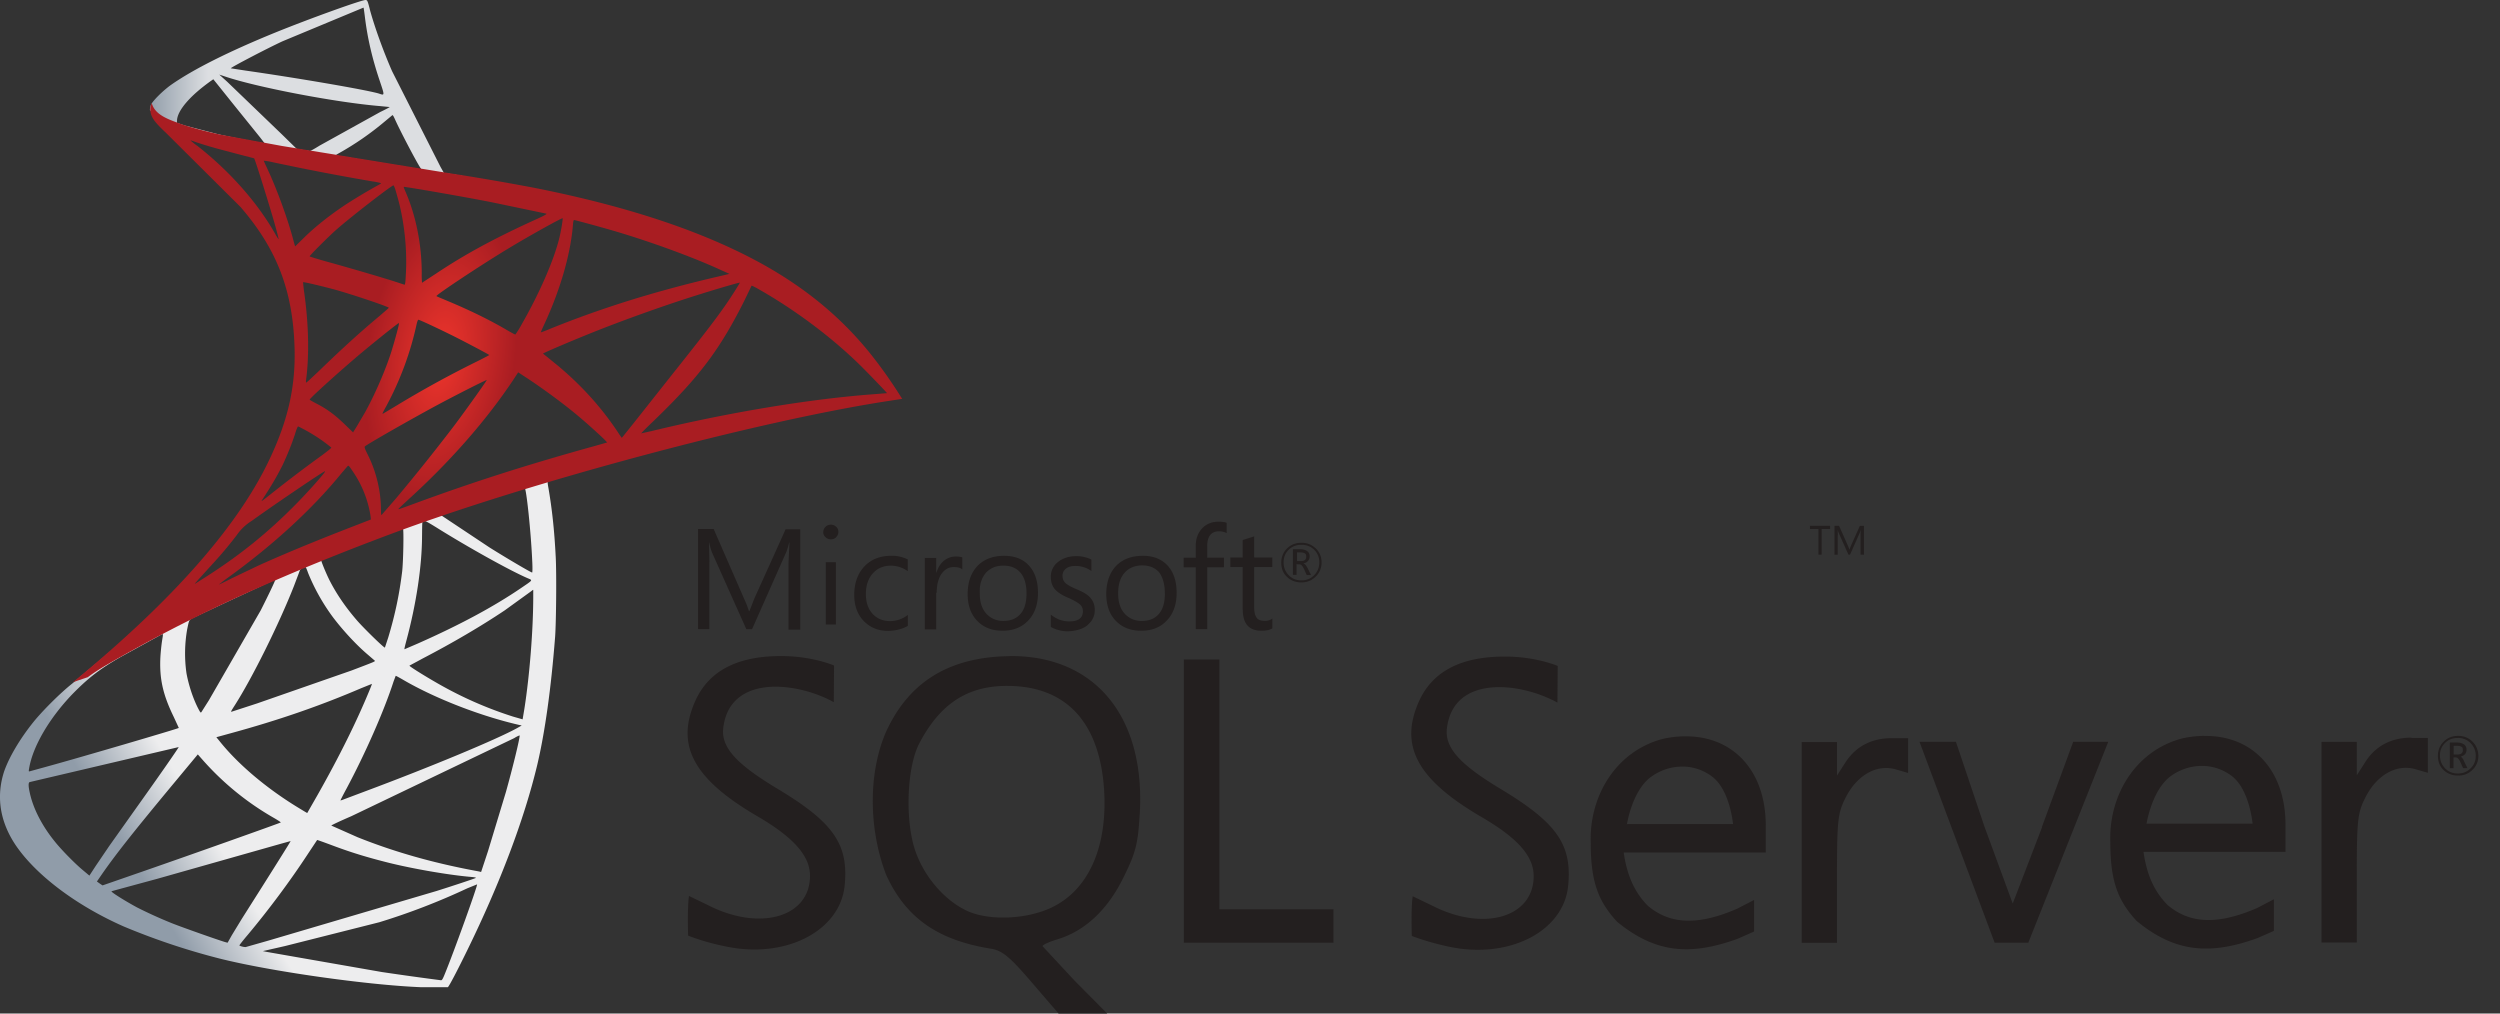 <svg xmlns="http://www.w3.org/2000/svg" width="111" height="45" fill="none"><rect width="100%" height="100%" fill="#333333" stroke="none"/><path d="M25.293 20.47l-8.78 2.867-7.64 3.372-2.137.564-1.732 1.573-1.792 1.5c-.538.425-1.334 1.22-1.74 1.726C.868 32.828.4 33.63.184 34.25c-.365 1.115-.186 2.243.518 3.285.903 1.327 2.7 2.68 4.8 3.604a30.48 30.48 0 0 0 4.221 1.414c2.25.57 6.604 1.188 9 1.28h1.16c.053-.033.425-.743.856-1.626 1.473-3.007 2.535-5.828 3.113-8.237.345-1.46.617-3.405.796-5.708.046-.644.066-2.8.026-3.53-.06-1.195-.166-2.164-.332-3.113-.027-.14-.033-.266-.02-.272.027-.02.106-.046 1.188-.358l-.22-.518zm-2.004 1.175c.08 0 .292 2.037.345 3.325.013.272.007.45-.007.45-.053 0-1.122-.63-1.885-1.108L19.618 22.9c-.067-.047-.06-.053.484-.24l3.186-1.015zm-4.473 1.473c.06 0 .212.086.577.312 1.367.856 3.226 1.892 4.022 2.237.245.106.272.066-.292.45-1.208.823-2.715 1.633-4.56 2.45l-.604.26c-.013 0 .026-.166.08-.365.445-1.653.697-3.325.7-4.666.007-.664.007-.664.066-.684zm-.923.352c.04.04.013 1.527-.04 1.93-.12.97-.305 1.872-.61 2.887l-.153.465c-.027.033-.936-.856-1.235-1.2-.518-.597-.922-1.195-1.22-1.78-.153-.3-.392-.883-.372-.903.106-.073 3.604-1.427 3.63-1.4zm-4.34 1.706c.007 0 .013 0 .02.007.013.013.06.12.1.24a8.97 8.97 0 0 0 1.102 1.971c.45.597 1.042 1.234 1.533 1.653l.325.28c.04.04.053.033-1.03.445l-4.188 1.46-1.122.365c-.06.02-.04-.013.133-.285.777-1.215 1.958-3.597 2.622-5.283l.246-.65c.027-.093.06-.126.146-.173l.113-.027zm-1.327.55c.02.013-.32.723-.65 1.374l-2.3 3.99-.332.524c-.033.046-.046.033-.153-.173-.226-.445-.412-1.016-.51-1.54a6.2 6.2 0 0 1 .033-1.978c.086-.41.08-.405.28-.504l3.624-1.692zm11.45.465v.28c0 1.48-.16 3.51-.392 4.99l-.08.478-.418-.12a17.13 17.13 0 0 1-3.053-1.308c-.644-.352-1.58-.93-1.553-.956.006-.007.285-.153.6-.325 1.3-.677 2.55-1.407 3.63-2.13l1.148-.83.106-.08zm-16.46 1.965c.027 0 .02.053-.02.292-.027.173-.06.49-.073.7-.053.97.106 1.686.584 2.668l.232.504c-.046.04-4.44 1.328-5.82 1.706l-.797.22c-.046.013-.053.007-.033-.106.153-.976.896-2.25 1.93-3.325.7-.717 1.24-1.135 2.184-1.672l1.8-.99zm10.354 1.852c.007-.007.166.08.358.192 1.42.823 3.398 1.586 5.084 1.978l.153.033-.212.12c-.883.49-3.783 1.7-6.75 2.808l-.936.352c-.08.033-.153.053-.153.046a13.87 13.87 0 0 1 .272-.524c.83-1.553 1.666-3.445 2.09-4.76l.093-.246zm-1.055.345c.007.007-.046.146-.113.305-.577 1.4-1.334 2.927-2.303 4.64l-.458.8c-.007 0-.206-.12-.445-.266-1.407-.863-2.655-1.925-3.47-2.954l-.12-.146.604-.166c2.164-.59 4.002-1.228 5.827-2.01l.478-.193zm6.558 2.3c.007.153-.332 1.52-.61 2.51l-.796 2.628-.305.923a.44.44 0 0 1-.086-.02c-1.97-.358-3.737-.856-5.396-1.52l-1.168-.518c-.013-.013.385-.2.89-.418l7.228-3.465c.126-.08.226-.12.246-.12zm-15.14.518c.013.013-.83 1.228-2.01 2.88l-1.07 1.507-.604.89-.28.43-.3-.252c-.352-.292-.962-.916-1.234-1.26-.57-.7-.956-1.46-1.108-2.144-.073-.32-.073-.478-.007-.498l6.61-1.553zm.85.325l.212.24a12.46 12.46 0 0 0 3.113 2.549c.212.12.372.226.358.232-.046.033-4.102 1.473-5.98 2.124l-1.93.67c-.007 0-.066-.04-.133-.086l-.12-.086.192-.28c.624-.903 1.407-1.892 3.113-3.95l1.175-1.414zm5.297 3.8c.006-.006.3.1.657.233.863.325 1.546.53 2.462.763 1.128.285 2.76.564 3.724.644.146.013.226.027.2.047-.046.026-1.022.352-1.74.577l-7.467 2.203-1.002.285c-.066.013-.285-.046-.285-.073 0-.013.16-.22.352-.445.956-1.142 1.905-2.416 2.695-3.624l.405-.61zm-1.168.033c.007.007-.465.763-1.287 2.064l-.883 1.394-.445.73-.192.34-.1-.026c-.24-.066-1.918-.657-2.363-.836-.55-.22-1.122-.484-1.547-.7-.53-.285-1.195-.7-1.142-.723.013-.007.923-.252 2.018-.55l5.575-1.58.365-.1zm8.263 1.938h.007c.026.066-1.05 3.053-1.44 3.996-.086.212-.12.266-.166.26a134.8 134.8 0 0 1-2.622-.365l-5.124-.896-.16-.033.99-.226 4.18-1.055a29.55 29.55 0 0 0 3.909-1.507l.425-.172z" fill="url(#A)"/><path d="M16.24 0c-.146-.02-2.502.83-4.022 1.447-2.05.836-3.644 1.633-4.626 2.323-.365.26-.823.717-.896.896a.62.62 0 0 0-.04.226l.89.843 2.117.677 5.038.903 5.76.99.06-.498c-.02 0-.033-.007-.053-.007l-.757-.12-.153-.272-2.15-4.248c-.392-.896-.763-1.93-.97-2.675-.113-.45-.126-.478-.2-.484h0 0 0zm-.106.34h.007c.007.007.033.193.06.41.113.93.32 1.825.644 2.794.245.73.245.7-.04.604-.677-.186-3.7-.7-5.907-1.015l-.65-.1c-.027-.027 1.586-.87 2.296-1.2L16.134.34zM9.736 3.312l.26.086c1.407.478 4.945 1.155 6.896 1.314l.41.04c.007.007-.18.106-.418.22L14.19 6.465c-.212.133-.405.24-.43.24s-.166-.027-.312-.046l-.265-.04-.664-.65-2.436-2.343-.345-.312zm-.265.206l.936 1.168L11.548 6.1l.2.26c-.027.02-1.354-.24-2.058-.398l-1.467-.385-.365-.12v-.093c.007-.445.57-1.108 1.527-1.785l.086-.06zm7.95 1.593c.027 0 .06.06.14.24.226.498.93 1.84 1.102 2.097.053.086.146.093-.8-.06L14.9 6.9c0-.007.066-.053.153-.1a12.96 12.96 0 0 0 2.024-1.4l.32-.266c.007-.013.02-.02.027-.013z" fill="url(#B)"/><path d="M6.742 4.573s-.146.232-.007.578c.086.212.34.47.624.737L10.67 9.18c1.633 1.885 2.343 3.743 2.41 6.305.04 1.646-.272 3.093-1.05 4.772-1.38 3.013-4.294 6.34-8.788 10.03l.657-.22c.425-.32 1.002-.657 2.356-1.4 3.126-1.712 6.644-3.285 10.958-4.905 6.212-2.336 16.427-5.07 22.24-5.96l.604-.093-.093-.146a20.48 20.48 0 0 0-1.334-1.878c-1.274-1.58-2.82-2.86-4.712-3.922-2.602-1.453-5.967-2.588-10.228-3.43a114.44 114.44 0 0 0-4.002-.684l-7.168-1.168-2.708-.498c-.398-.086-1.16-.266-1.76-.47-.478-.186-1.168-.372-1.314-.936zm1.713 1.66c.007-.007.113.033.252.08.252.086.577.186.962.292l.876.232.737.192c.047.046.717 2.2.943 3.013.086.312.153.578.146.578-.007.007-.08-.106-.166-.26-.777-1.367-2.004-2.754-3.425-3.87a2.83 2.83 0 0 1-.325-.259zm3.265.903a2.61 2.61 0 0 1 .358.06 106.89 106.89 0 0 0 4.447.856c.22.033.392.073.392.086s-.08.06-.18.113a24.1 24.1 0 0 0-1.394.836c-.737.49-1.4 1.022-1.878 1.5l-.36.352s-.04-.113-.073-.252c-.24-.923-.737-2.3-1.188-3.252-.073-.153-.133-.292-.133-.305zm5.748 1.095c.04.013.106.24.24.737.246.962.358 2.038.32 3.04-.013.28-.027.538-.04.57l-.02.066-.345-.113c-.7-.226-1.865-.564-2.854-.843-.564-.153-1.022-.292-1.022-.305 0-.04.823-.863 1.175-1.175.67-.59 2.49-1.998 2.55-1.978zm.458.066c.02-.02 2.748.45 3.99.7l2.343.49c.04.013-.1.093-.544.292-1.752.8-3.053 1.5-4.347 2.363l-.63.412a3.63 3.63 0 0 1-.013-.425c0-1.26-.252-2.535-.717-3.61-.046-.106-.086-.206-.08-.212zM24.98 9.69c.02.02-.066.558-.146.876-.24.99-.883 2.456-1.672 3.836a4.36 4.36 0 0 1-.279.451c-.013.007-.192-.093-.398-.212-.77-.45-1.646-.876-2.602-1.274-.265-.113-.498-.206-.504-.22-.047-.04 2.09-1.454 3.22-2.13.896-.544 2.356-1.354 2.383-1.327zm.504.08c.06 0 1.268.332 1.898.518 1.56.465 3.352 1.122 4.52 1.653l.485.22-.338.08c-2.854.657-5.296 1.414-7.653 2.37a4.91 4.91 0 0 1-.378.146c-.013 0 .053-.153.14-.34.7-1.507 1.168-3.08 1.28-4.42.007-.126.027-.226.046-.226zM13.46 12.53c.02-.02.943.2 1.44.338.757.212 2.363.75 2.363.8 0 .007-.18.16-.392.345-.87.723-1.706 1.487-2.708 2.456-.3.285-.55.518-.564.518s-.02-.04-.013-.093c.153-1.115.12-2.55-.093-4.002-.02-.186-.04-.345-.033-.352zm19.387.02c.013.013-.425.704-.704 1.095-.398.57-.982 1.328-2.303 2.987L28.1 18.83l-.49.61c-.007 0-.093-.12-.186-.265-.743-1.115-1.633-2.09-2.688-2.967l-.49-.398c-.073-.053-.133-.106-.133-.113 0-.02 1.128-.505 1.985-.85 1.5-.61 3.544-1.34 5.077-1.812.803-.252 1.66-.498 1.673-.485zm.51.133c.026-.007.186.073.378.186 1.613.923 3.192 2.11 4.44 3.332.352.345 1.22 1.248 1.208 1.255l-.664.053c-2.794.212-6.372.803-9.8 1.633l-.45.1c-.013 0 .246-.26.57-.57 2.018-1.945 2.94-3.172 4.03-5.363l.3-.624zm-14.78 1.513c.093.02.956.425 1.606.75.597.3 1.493.777 1.54.816.007.007-.312.173-.703.365a46.24 46.24 0 0 0-3.432 1.892l-.59.352c-.027 0-.02-.027.16-.352a13.86 13.86 0 0 0 1.347-3.657c.026-.1.053-.166.073-.166zm-.863.16c.02.02-.206.836-.345 1.28-.272.843-.73 1.898-1.175 2.695l-.352.6-.166.266-.372-.358c-.43-.418-.783-.677-1.235-.91-.18-.093-.32-.173-.32-.186 0-.053 1.135-1.082 2.004-1.825.624-.538 1.938-1.593 1.958-1.573zM23 16.527l.325.212c.743.485 1.62 1.128 2.3 1.692.378.312 1.108.97 1.254 1.128l.08.086-.538.153c-3.04.843-5.39 1.593-8.13 2.602-.305.113-.564.206-.584.206-.04 0-.073.033.61-.597 1.752-1.613 3.305-3.392 4.46-5.124l.232-.358zm-1.387.345c.013.013-.896 1.294-1.44 2.018a89.89 89.89 0 0 1-2.602 3.252l-.63.724c-.02.007-.027-.093-.027-.246 0-.803-.206-1.66-.564-2.39-.153-.305-.18-.378-.146-.41.126-.113 2.058-1.215 3.28-1.872.823-.438 2.1-1.088 2.13-1.075zm-8.39 2.058c.02 0 .173.08.345.173.425.232.803.49 1.142.77.013.013-.16.153-.385.32a62.1 62.1 0 0 0-2.144 1.62c-.584.465-.604.478-.538.378.438-.67.657-1.05.9-1.533a12.34 12.34 0 0 0 .557-1.387c.053-.192.12-.338.133-.338zm2.237 1.752c.033-.007.073.053.252.32a4.79 4.79 0 0 1 .743 1.931l.013.133-.91.352c-1.626.63-3.126 1.254-4.142 1.72l-1.108.53c-.325.166-.59.292-.59.285a10.59 10.59 0 0 1 .458-.345c1.985-1.44 3.704-3.02 4.99-4.6l.28-.325h.013zm-1.03.252c.027.026-.73.883-1.248 1.407-1.28 1.308-2.55 2.33-4.122 3.325l-.398.252c-.046.027.013-.04.704-.8a18.08 18.08 0 0 0 1.148-1.361 2.24 2.24 0 0 1 .664-.631c.976-.704 3.226-2.23 3.252-2.203z" fill="url(#C)"/><path d="M44.824 29.132l-.366.012c-2.473.132-4.14 1.22-5.116 3.345-.834 1.922-.743 4.435.01 6.37.875 1.9 2.29 2.887 4.648 3.264.5.082.834.356 1.8 1.485L47 45h2.158l-1.435-1.447-1.435-1.544c0-.06.303-.194.67-.306 1.21-.367 2.216-1.302 2.92-2.736.57-1.15.65-1.507.733-2.94.213-4.263-2.034-6.93-5.778-6.898v.001zm1.892 11.15c-1.05.508-2.574.6-3.57.245-1.03-.378-2.025-1.446-2.473-2.656-.498-1.323-.427-3.763.142-4.862.916-1.75 2.127-2.555 3.896-2.555 2.625 0 4.118 1.608 4.312 4.63.154 2.522-.69 4.414-2.307 5.198h-.001zm37.278-7.507c-.905 0-1.598.366-2.065 1.088l-.366.572v-1.486h-1.567v8.912h1.566v-2.85c0-2.605.032-2.91.397-3.622.502-.977 1.365-1.465 2.2-1.232l.56.163v-1.544h-.723v-.002zm-9.203-.082a4.51 4.51 0 0 0-.957.112c-2.096.548-3.278 2.554-3.206 4.62 0 1.73.336 2.593 1.17 3.5 1.71 1.402 3.254 1.514 5.34.762l.743-.327v-1.402l-.743.385c-1.688.735-2.96.735-3.978-.13-.65-.66-.936-1.455-1.067-2.36H78.4v-1.202c0-2.45-1.474-3.996-3.62-3.957h.001zM72.236 36.6s.233-1.528 1.1-2.128a2.36 2.36 0 0 1 1.362-.436 2.18 2.18 0 0 1 1.323.447c.793.6.926 2.105.926 2.105h-4.7v.012zM34.47 34.992c-1.698-1.03-2.452-1.77-2.36-2.646.264-2.42 3.254-2.086 4.91-1.17l.012-1.628s-.916-.397-2.228-.418c-2.013-.03-3.315.63-3.925 1.974-.896 1.983-.103 3.478 2.765 5.147 1.6.937 2.32 1.75 2.32 2.636 0 1.83-2.208 2.47-4.486 1.322l-.886-.428c-.082.52-.04 1.76-.04 1.76s.7.294 1.75.497c2.603.52 4.973-.702 5.197-2.685.195-1.862-.478-2.838-3.03-4.363v.001zm63.39-2.32a4.74 4.74 0 0 0-.968.113c-2.094.548-3.273 2.555-3.193 4.62 0 1.726.335 2.583 1.17 3.488 1.71 1.403 3.254 1.516 5.35.763l.74-.324v-1.404l-.74.387c-1.692.733-2.963.733-3.978-.133-.653-.66-.937-1.444-1.07-2.36h6.305v-1.2c0-2.438-1.474-3.986-3.62-3.945l.004-.002zm-2.555 3.908s.236-1.526 1.1-2.137a2.35 2.35 0 0 1 1.361-.437 2.18 2.18 0 0 1 1.323.448c.793.6.926 2.116.926 2.116h-4.71l-.001.01zM66.6 35.012c-1.698-1.026-2.45-1.77-2.36-2.646.264-2.422 3.255-2.086 4.91-1.17l.012-1.628s-.916-.397-2.228-.415c-2.013-.03-3.315.63-3.926 1.974-.895 1.983-.09 3.478 2.767 5.146 1.608.936 2.32 1.738 2.32 2.625 0 1.83-2.207 2.48-4.485 1.322l-.886-.426c-.082.52-.04 1.76-.04 1.76s.692.284 1.738.497c2.606.52 4.976-.7 5.2-2.683.194-1.852-.478-2.83-3.02-4.354v-.002zm40.473-2.26c-.905 0-1.606.367-2.065 1.1l-.366.57v-1.484h-1.567v8.91h1.566v-2.848c0-2.604.03-2.91.396-3.62.502-.976 1.365-1.465 2.2-1.23l.56.163v-1.548h-.723 0zm-52.93 2.208v-5.676h-1.58v12.572h6.642v-1.485h-5.062v-5.41zm36.524 1.77l-1.302 3.387-1.252-3.406-1.27-3.775h-1.617l3.336 8.92h1.495l3.55-8.92H92.05l-1.393 3.792zM57.772 25.86c.254 0 .467-.082.642-.256a.85.85 0 0 0 .264-.63c0-.254-.09-.467-.264-.63s-.377-.245-.63-.245-.47.082-.642.254-.254.385-.254.63c0 .257.082.47.254.63.163.163.376.245.63.245v.002zm-.56-1.446a.76.76 0 0 1 .572-.222.76.76 0 0 1 .793.782c0 .224-.082.418-.233.57a.76.76 0 0 1-.56.224c-.225 0-.408-.07-.56-.224s-.233-.345-.233-.57.07-.408.222-.56zm.377.642h.103c.072 0 .143.07.204.203l.123.275h.192l-.152-.306c-.062-.122-.122-.194-.194-.213.1-.02.16-.05.212-.112a.28.28 0 0 0 .07-.204.26.26 0 0 0-.091-.215c-.07-.058-.182-.1-.327-.1h-.324v1.14h.163v-.478h.02zm0-.53h.142c.103 0 .175.02.215.05s.05.07.05.142c0 .132-.082.194-.233.194h-.175v-.387h.002zm-26.09.428l-.02-.866h.01c.04.205.09.358.132.46l1.516 3.388h.254l1.516-3.418c.04-.093.082-.233.132-.428h.012l-.04.867v3h.52V23.5h-.65l-1.394 3.09-.214.548h-.02a3.56 3.56 0 0 0-.203-.527l-1.363-3.123h-.692v4.444h.5v-2.98l.008-.002zm5.166.008h.448v2.768h-.448V24.96zm.224-1.015c.093 0 .173-.03.233-.093s.103-.14.103-.233-.03-.173-.1-.233c-.063-.062-.144-.093-.236-.093a.32.32 0 0 0-.233.093c-.062.06-.103.142-.103.233a.28.28 0 0 0 .103.233c.07.062.142.093.233.093h.001zm3.418 3.844v-.488a1.29 1.29 0 0 1-.782.274c-.327 0-.59-.112-.785-.327s-.295-.508-.295-.875c0-.385.103-.69.315-.924.204-.224.47-.336.793-.336a1.3 1.3 0 0 1 .753.245v-.52a1.55 1.55 0 0 0-.732-.163c-.51 0-.905.163-1.2.478s-.446.743-.446 1.26c0 .46.132.846.406 1.14.286.303.65.457 1.1.457.346-.01.63-.082.875-.224zm1.282-1.476c0-.365.082-.66.233-.863.142-.183.315-.275.52-.275.173 0 .295.03.385.103v-.53c-.07-.03-.17-.04-.303-.04-.183 0-.346.062-.5.175-.152.12-.273.303-.344.537h-.012v-.65h-.507v3.173h.508v-1.628h.01zm2.92 1.69c.478 0 .863-.154 1.15-.46s.427-.712.427-1.22c0-.52-.13-.916-.397-1.21s-.63-.437-1.108-.437-.863.142-1.15.418c-.306.303-.467.732-.467 1.28 0 .478.13.875.406 1.17.285.305.66.458 1.138.458v.001zm-.723-2.585c.194-.204.448-.306.763-.306.327 0 .572.102.754.306.183.214.274.518.274.925 0 .387-.082.692-.254.896-.173.213-.427.327-.763.327a.99.99 0 0 1-.773-.327c-.192-.215-.285-.51-.285-.896-.02-.385.082-.7.285-.925zm4.526 2.31c.194-.173.296-.385.296-.65 0-.233-.082-.427-.233-.58-.124-.122-.315-.233-.59-.345-.245-.103-.397-.194-.478-.265-.082-.082-.132-.183-.132-.326 0-.132.05-.233.152-.315s.233-.12.408-.12a1.2 1.2 0 0 1 .723.225v-.51a1.49 1.49 0 0 0-.682-.151c-.327 0-.602.1-.805.263a.81.81 0 0 0-.315.66c0 .233.07.427.203.57.112.12.303.245.57.356.254.112.427.213.52.295s.132.183.132.303c0 .296-.203.45-.6.45-.306 0-.58-.1-.825-.303v.548a1.5 1.5 0 0 0 .782.194c.377-.02.672-.112.875-.295l.003-.001zm2.422-3.052c-.478 0-.863.142-1.15.418-.303.303-.466.732-.466 1.28 0 .478.132.875.406 1.17.286.305.66.458 1.14.458.5 0 .863-.154 1.15-.46s.428-.712.428-1.22c0-.52-.133-.916-.397-1.21-.275-.295-.642-.437-1.108-.437l-.002.001zm.987 1.668c0 .387-.082.692-.254.896-.173.213-.427.327-.763.327a.99.99 0 0 1-.773-.327c-.192-.215-.285-.51-.285-.896 0-.408.102-.723.306-.936.192-.203.447-.306.763-.306s.568.103.75.306c.163.224.254.528.254.936h.001zm1.374 1.588h.507v-2.747h.743v-.427H53.6v-.5c0-.445.173-.67.53-.67.12 0 .243.03.334.082v-.458c-.09-.04-.214-.05-.366-.05-.274 0-.498.082-.68.254-.213.203-.327.467-.327.824v.52h-.537v.427h.537v2.737l.004-.002zm2.084-.866c0 .62.274.937.834.937.203 0 .356-.033.478-.105v-.436a.53.53 0 0 1-.327.103c-.172 0-.294-.04-.365-.133s-.113-.245-.113-.457v-1.8h.805v-.427h-.805v-.935l-.51.163v.772h-.548v.427h.548v1.882l.001.001zm54.59 5.85c-.173-.163-.377-.245-.63-.245s-.47.082-.642.257-.254.385-.254.63c0 .254.082.467.253.63s.385.245.642.245.466-.082.64-.254.263-.377.263-.63c-.01-.257-.102-.47-.274-.632h.001zm-.082 1.202a.75.75 0 0 1-.56.222.76.76 0 0 1-.56-.222c-.15-.154-.233-.346-.233-.572s.07-.406.224-.56.335-.222.57-.222a.76.76 0 0 1 .56.222.77.77 0 0 1 .234.56.73.73 0 0 1-.234.572zm-.457-.52c.09-.02.163-.062.213-.112s.07-.124.07-.205c0-.09-.03-.163-.09-.214-.07-.058-.184-.1-.327-.1h-.324v1.138h.163v-.478h.102c.07 0 .14.07.202.203l.122.274h.193l-.15-.306c-.053-.133-.113-.194-.175-.214l.002.002zm-.112-.102h-.175v-.385h.144c.1 0 .172.02.213.05s.05.07.05.142c0 .132-.08.193-.233.193h.001zm-28.38-8.87h.142v-1.14h.377v-.142h-.896v.142h.377v1.14zm.863-.856l-.008-.253c.01.06.03.102.04.132l.438.977h.07l.438-.987.04-.122c-.01.102-.01.183-.01.245v.863h.152v-1.28h-.183l-.396.884c-.01.032-.04.093-.06.163h-.012c-.008-.04-.03-.082-.058-.152l-.397-.896h-.205v1.283h.143v-.856l.008-.001z" fill="#231f1f"/><defs><linearGradient id="A" x1="6.606" y1="39.51" x2="9.781" y2="37.634" gradientUnits="userSpaceOnUse"><stop stop-color="#909ca9"/><stop offset="1" stop-color="#ededee"/></linearGradient><linearGradient id="B" x1="6.68" y1="4.139" x2="9.234" y2="4.139" gradientUnits="userSpaceOnUse"><stop stop-color="#939fab"/><stop offset="1" stop-color="#dcdee1"/></linearGradient><radialGradient id="C" cx="0" cy="0" r="1" gradientUnits="userSpaceOnUse" gradientTransform="translate(19.571 15.856) rotate(-171.457) scale(3.294 6.589)"><stop stop-color="#ee352c"/><stop offset="1" stop-color="#a91d22"/></radialGradient></defs></svg>